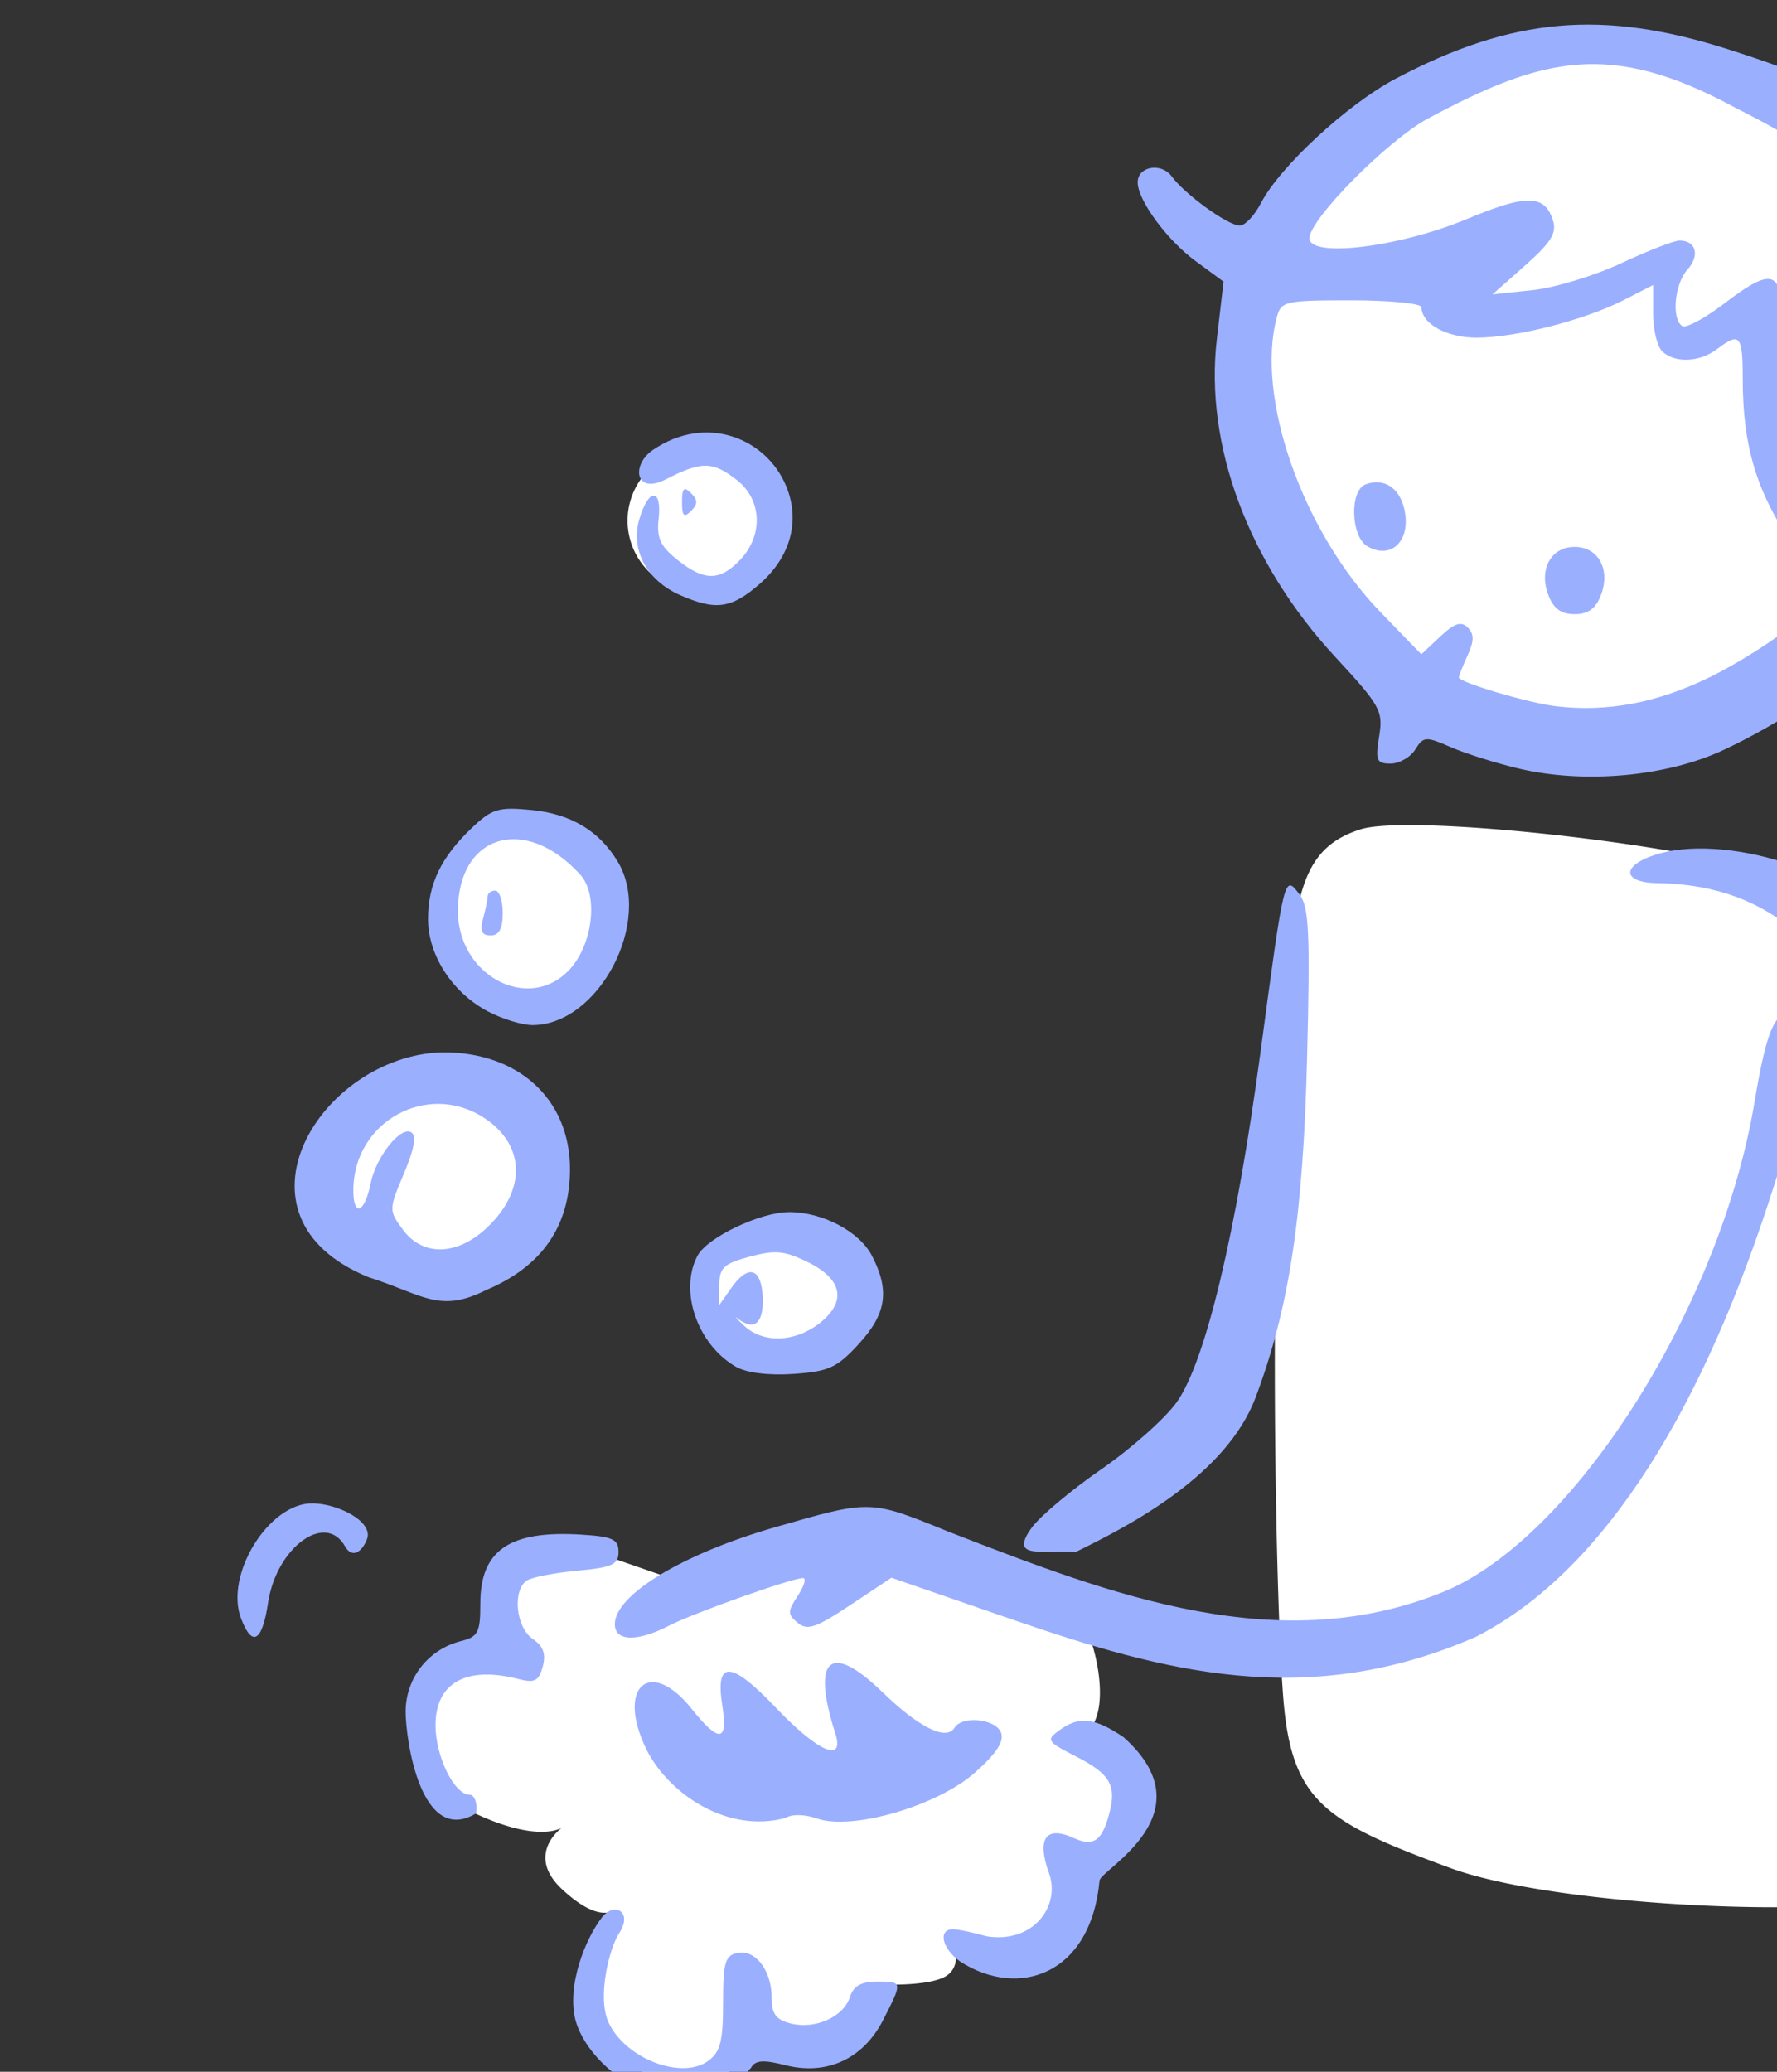 <?xml version="1.0" ?><svg xmlns="http://www.w3.org/2000/svg" width="122.822mm" height="143.145mm" viewBox="0 0 122.822 143.145">
    <rect x="0" y="0" width="122.822" height="143.145" fill="#333333" stroke="none"/>
    <path d="m 43057.789,6523.793 c -31.612,0.297 -63.658,22.301 -85.078,53.867 -29.512,76.938 36.27,135.37 95.199,129.887 58.929,-5.483 93.245,-55.917 87.869,-106.926 -5.45,-51.708 -58.071,-73.766 -91.677,-76.594 -2.101,-0.177 -4.205,-0.254 -6.313,-0.234 z m -233.207,104.945 a 18.897,18.763 0 0 0 -18.875,18.764 18.897,18.763 0 0 0 18.897,18.764 18.897,18.763 0 0 0 18.896,-18.764 18.897,18.763 0 0 0 -18.896,-18.764 18.897,18.763 0 0 0 -0.02,0 z m -45.299,95.451 a 23.047,25.392 0 0 0 -23.047,25.392 23.047,25.392 0 0 0 23.047,25.393 23.047,25.392 0 0 0 23.047,-25.393 23.047,25.392 0 0 0 -23.047,-25.392 z m 229.483,2.697 c -5.443,0.031 -9.601,0.375 -11.866,1.094 -14.493,4.597 -18.412,15.768 -18.472,51.424 -5.94,32.127 -3.978,153.581 -1.424,178.065 2.554,24.483 11.939,29.83 43.42,41.377 31.482,11.547 124.855,14.219 125.627,3.1 0.773,-11.119 12.296,-72.381 4.574,-150.856 -7.722,-78.474 -26.194,-97.397 -36.707,-107.18 -8.871,-8.254 -75.76,-17.193 -105.152,-17.023 z m -253.303,65.834 a 28.155,25.392 0 0 0 -28.154,25.393 28.155,25.392 0 0 0 28.154,25.393 28.155,25.392 0 0 0 28.154,-25.393 28.155,25.392 0 0 0 -28.154,-25.393 z m 89.219,38.596 a 17.641,16.812 0 0 0 -17.641,16.812 17.641,16.812 0 0 0 17.641,16.812 17.641,16.812 0 0 0 17.64,-16.812 17.641,16.812 0 0 0 -17.64,-16.812 z m 21.164,79.045 c -5.821,0.695 -48.352,13.096 -48.352,13.096 l -17.105,-5.934 c 0,0 -17.88,-4.972 -22.573,1.924 -4.692,6.896 -3.148,21.811 -0.238,23.254 0,0 -18.71,0.748 -24.115,9.568 -5.406,8.82 -4.159,24.591 12.599,32.361 16.759,7.77 22.565,3.615 22.565,3.615 0,0 -9.801,6.951 0,16.092 9.8,9.141 13.602,5.346 13.602,5.346 0,0 -7.247,5.505 -8.672,17.854 -1.426,12.348 8.375,23.521 25.125,27.584 16.751,4.063 18.117,-14.434 18.117,-14.434 0,0 5.763,5.132 19.127,4.598 13.365,-0.535 15.502,-16.145 15.502,-16.145 0,0 13.424,0.696 17.701,-2.404 4.277,-3.1 1.187,-9.783 1.187,-9.783 0,0 16.038,9.141 27.383,1.871 11.345,-7.27 6.178,-22.826 6.178,-22.826 0,0 7.96,1.069 13.543,-12.562 5.584,-13.632 -19.424,-13.685 -11.94,-20.047 7.484,-6.361 0.833,-28.653 -2.197,-29.775 -3.029,-1.123 -51.616,-23.947 -57.437,-23.252 z" transform="translate(42.775,-121.447) matrix(0.265,0,0,0.265,-10464.826,-958.145) translate(-3313.529,-2437.82)" color="#000" overflow="visible" fill="#FFFFFF" paint-order="fill markers stroke"/>
    <path d="m 39478.678,4600.97 c -2.532,-9.286 2.569,-21.662 6.842,-27.152 3.19,-4.099 8.139,-1.429 4.464,4.14 -2.552,3.868 -5.78,16.661 -2.79,23.227 4.308,9.45 19.095,15.163 26.039,10.059 3.139,-2.306 3.86,-5.13 3.86,-15.104 0,-10.571 0.519,-12.372 3.766,-13.018 4.718,-0.939 8.897,4.555 8.897,11.699 0,4.214 1.127,5.718 5.015,6.694 6.367,1.599 13.755,-1.715 15.403,-6.91 0.905,-2.852 2.931,-4.015 6.989,-4.015 6.804,0 6.799,-0.027 1.701,9.966 -5.191,10.179 -14.696,14.578 -25.543,11.825 -5.757,-1.462 -7.83,-1.304 -8.942,0.68 -16.458,18.585 -41.47,2.183 -45.701,-12.09 z m 100.272,-15.591 c -4.733,-3.303 -5.912,-8.427 -1.934,-8.427 1.345,0 5.331,0.827 8.859,1.839 12.169,1.911 19.292,-7.927 16.229,-16.459 -3.255,-9.002 -0.847,-12.487 6.357,-9.205 5.363,2.444 7.605,0.786 9.528,-7.048 1.672,-6.809 -0.187,-9.776 -8.977,-14.254 -7.45,-3.801 -7.709,-4.212 -4.256,-6.736 5.167,-3.78 9.143,-3.362 16.767,1.758 22.367,19.932 -5.818,34.416 -6.238,37.384 -2.315,24.911 -21.371,30.792 -36.335,21.148 z m 246.945,-21.087 c -1.797,-2.164 -2.116,-9.338 -1.232,-27.763 0.654,-13.664 1.747,-49.831 2.43,-80.37 1.288,-57.617 -0.515,-81.273 -8.16,-107.018 -11.977,-26.51 -27.521,-44.309 -57.687,-44.947 -10.278,0 -9.984,-5.01 0.459,-7.822 8.909,-2.399 22.221,-1.157 34.425,3.211 11.225,4.019 32.16,26.673 37.25,40.311 9.569,25.638 11.034,39.533 10.817,102.626 -0.241,71.023 -3.932,117.909 -9.601,122.054 -4.573,3.344 -5.722,3.306 -8.701,-0.284 z m -328.73,-34.099 c -8.082,-16.323 0.79,-24.427 11.73,-10.715 7.113,8.912 9.518,8.693 8.01,-0.73 -1.934,-12.102 2.141,-11.963 14,0.479 11.029,11.57 17.983,14.535 15.435,6.582 -6.279,-19.601 -1.323,-23.912 12.304,-10.701 9.508,9.218 16.666,12.767 18.795,9.319 2.012,-3.254 10.761,-2.356 12.144,1.246 0.881,2.293 -1.16,5.417 -6.815,10.436 -9.794,8.689 -32.013,15.155 -41.145,11.971 -3.209,-1.118 -6.582,-1.194 -8.176,-0.182 -15.101,4.149 -30.399,-6.111 -36.282,-17.705 z m -62.873,-9.957 c 0,-8.753 5.901,-16.281 14.444,-18.425 4.463,-1.12 5.039,-2.243 5.039,-9.82 0,-13.915 7.67,-19.119 26.43,-17.932 8.111,0.513 9.612,1.217 9.612,4.505 0,3.304 -1.629,4.048 -10.716,4.891 -5.893,0.547 -11.811,1.695 -13.15,2.55 -3.855,2.463 -2.926,12.203 1.452,15.213 2.81,1.933 3.544,3.936 2.649,7.232 -1.029,3.792 -2.092,4.339 -6.322,3.253 -13.627,-3.498 -21.645,0.973 -21.645,12.07 0,8.153 4.91,18.11 8.931,18.11 1.645,0 2.18,3.857 1.518,4.928 -14.306,8.399 -18.226,-19.366 -18.242,-26.575 z m 158.331,-24.016 -31.621,-10.925 -10.729,7.122 c -8.966,5.954 -11.216,6.715 -13.716,4.639 -2.689,-2.232 -2.687,-2.947 0.03,-7.078 1.656,-2.527 2.266,-4.596 1.358,-4.596 -2.898,0 -28.634,9.136 -34.986,12.421 -8.253,4.269 -14.106,4.107 -14.106,-0.391 0,-7.662 17.709,-18.365 41.889,-25.315 24.983,-7.182 24.568,-7.193 45.281,1.241 42.003,16.287 86.761,33.759 130.61,14.936 33.678,-15.318 70.716,-74.49 79.471,-126.971 3.383,-20.277 5.741,-24.973 11.444,-22.785 5.224,2.005 3.048,15.836 -7.619,48.477 -19.338,59.174 -45.366,97.861 -76.497,113.712 -44.194,19.308 -81.584,9.012 -120.809,-4.488 z m -201.265,-0.311 c -4.313,-11.347 7.201,-30.008 18.513,-30.008 6.74,0 16.098,4.78 14.346,9.329 -1.342,3.483 -3.944,5.072 -5.738,1.873 -5.104,-9.087 -17.911,0.315 -20.073,14.735 -1.527,10.182 -4.15,11.697 -7.048,4.071 z m 206.237,-23.676 c 2.13,-2.947 10.314,-9.81 18.184,-15.252 7.873,-5.442 16.732,-13.333 19.687,-17.534 7.49,-10.643 15.473,-44.088 21.825,-91.415 6.217,-46.344 6.166,-46.138 10.134,-40.913 2.497,3.29 2.805,9.964 1.979,42.862 -1.031,41.071 -4.631,64.832 -13.362,88.16 -7.68,20.53 -32.929,33.559 -46.985,40.444 -8.854,-0.583 -17.515,2.027 -11.462,-6.351 z m -77.21,-41.976 c -10.027,-5.815 -14.841,-19.81 -9.955,-28.942 2.537,-4.74 16.261,-11.294 23.773,-11.353 8.727,-0.067 18.427,5.02 21.725,11.397 4.685,9.06 3.78,15.099 -3.445,22.984 -5.674,6.191 -7.838,7.181 -17.048,7.808 -6.518,0.443 -12.269,-0.28 -15.05,-1.893 z m 21.878,-11.339 c 7.15,-5.623 5.996,-11.49 -3.137,-15.954 -6.019,-2.941 -8.484,-3.168 -15.1,-1.386 -6.751,1.818 -7.908,2.894 -7.908,7.359 v 5.229 l 3.035,-4.33 c 4.511,-6.44 7.983,-5.396 8.28,2.489 0.241,6.676 -2.245,8.707 -6.582,5.358 -1.042,-0.804 -0.241,0.072 1.774,1.948 4.947,4.599 13.271,4.298 19.638,-0.712 z m -117.662,-11.989 c -38.546,-15.769 -12.459,-57.706 19.198,-58.627 19.872,-0.142 33.36,12.179 33.36,30.477 0,14.836 -7.364,25.438 -21.884,31.504 -12.248,6.175 -16.387,1.185 -30.674,-3.354 z m 30.803,-12.816 c 10.431,-9.744 10.18,-21.626 -0.608,-28.694 -14.822,-9.712 -34.142,0.962 -34.142,18.863 0,7.087 2.96,5.937 4.498,-1.748 1.39,-6.952 7.835,-15.081 10.603,-13.371 1.409,0.872 0.787,4.378 -1.916,10.774 -3.94,9.33 -3.946,9.561 -0.316,14.542 5.154,7.067 14.086,6.918 21.881,-0.365 z m 0.289,-56.507 c -9.263,-4.923 -15.556,-14.652 -15.556,-24.053 0,-9.063 3.392,-16.122 11.404,-23.74 5.259,-5 6.957,-5.516 15.465,-4.698 10.381,0.998 17.815,5.44 22.647,13.537 9.224,15.454 -4.945,42.528 -22.272,42.554 -2.695,0 -7.956,-1.616 -11.688,-3.6 z m 21.281,-10.813 c 6.167,-6.566 7.672,-19.496 2.883,-24.788 -14.287,-15.785 -31.927,-10.578 -31.927,9.423 0,16.898 18.439,26.653 29.044,15.365 z m -22.478,-13.342 c 0.645,-2.411 1.187,-5.041 1.2,-5.845 0.03,-0.804 0.903,-1.461 1.974,-1.461 1.072,0 1.951,2.63 1.951,5.845 0,4.084 -0.951,5.845 -3.151,5.845 -2.317,0 -2.839,-1.161 -1.974,-4.384 z m 270.088,-39.145 c -5.894,-1.395 -13.858,-3.902 -17.7,-5.572 -6.549,-2.846 -7.125,-2.807 -9.271,0.628 -1.259,2.014 -4.147,3.662 -6.421,3.662 -3.67,0 -4.005,-0.8 -2.985,-7.099 1.08,-6.646 0.346,-7.97 -11.457,-20.719 -22.631,-24.444 -34.102,-55.201 -30.879,-82.805 l 1.754,-15.04 -7.369,-5.417 c -7.402,-5.44 -15.015,-15.803 -15.029,-20.459 -0.03,-4.19 6.175,-5.266 8.894,-1.546 3.416,4.67 14.68,12.81 17.729,12.81 1.372,0 3.86,-2.637 5.526,-5.861 4.905,-9.488 22.583,-25.812 35.115,-32.427 30.402,-16.047 54.006,-18.132 86.789,-7.665 26.717,8.53 39.112,14.943 51.477,26.638 24.705,23.365 31.022,63.336 15.297,96.787 -9.352,19.89 -38.895,45.622 -68.038,59.259 -14.854,6.951 -36.28,8.887 -53.432,4.825 z m 49.679,-23.726 c 7.501,-3.649 17.485,-9.987 22.189,-14.085 l 8.551,-7.451 -8.843,-12.914 c -9.526,-13.915 -13.129,-25.865 -13.129,-43.536 0,-11.301 -0.742,-12.145 -6.705,-7.635 -4.578,3.464 -11.155,3.704 -14.338,0.523 -1.285,-1.286 -2.335,-5.687 -2.335,-9.781 v -7.443 l -7.734,3.945 c -10.218,5.212 -28.099,9.772 -38.321,9.772 -7.774,0 -14.343,-3.632 -14.343,-7.932 0,-0.995 -8.227,-1.809 -18.281,-1.809 -17.31,0 -18.344,0.233 -19.456,4.384 -5.604,20.912 6.729,55.949 27.099,76.979 l 10.587,10.932 4.924,-4.624 c 3.731,-3.506 5.465,-4.078 7.179,-2.364 1.715,1.713 1.707,3.471 -0.03,7.274 -1.256,2.758 -2.285,5.342 -2.285,5.741 0,1.268 18.238,6.679 25.329,7.514 13.362,1.574 26.29,-0.85 39.939,-7.49 z m -41.935,-21.518 c -2.534,-6.66 0.686,-12.536 6.866,-12.536 6.18,0 9.4,5.876 6.869,12.536 -1.356,3.562 -3.33,4.998 -6.869,4.998 -3.539,0 -5.513,-1.437 -6.866,-4.998 z m -47.199,-12.696 c -4.323,-2.515 -4.685,-14.52 -0.484,-16.131 4.613,-1.77 8.69,0.703 10.043,6.091 2.076,8.273 -3.151,13.764 -9.559,10.04 z m 138.961,-6.873 c 11.521,-16.743 14.608,-43.08 7.329,-62.53 -6.504,-17.386 -20.619,-29.986 -50.37,-44.966 -32.508,-17.652 -50.156,-13.195 -80.205,2.887 -10.563,5.749 -30.813,26.228 -30.813,31.162 0,5.207 23.472,2.34 41.097,-5.02 15.567,-6.501 20.255,-6.422 22.411,0.376 1.039,3.267 -0.48,5.727 -7.23,11.712 l -8.546,7.576 10.491,-1.116 c 5.77,-0.614 16.172,-3.774 23.11,-7.022 6.941,-3.248 13.786,-5.905 15.211,-5.905 4.291,0 5.344,3.924 2.036,7.582 -3.378,3.731 -4.212,12.941 -1.332,14.72 0.981,0.606 5.875,-2.022 10.879,-5.841 13.504,-10.308 15.738,-8.941 14.905,9.117 -0.959,20.736 2.366,34.465 11.739,48.502 8.854,13.26 9.338,13.228 19.288,-1.234 z m -318.13,19.641 c -8.958,-3.896 -12.964,-11.994 -10.764,-19.66 2.432,-8.478 6.034,-8.359 5.075,-0.144 -0.621,5.334 0.909,7.415 5.214,10.809 6.818,5.361 10.871,5.279 16.14,-0.33 5.993,-6.38 5.594,-15.57 -0.897,-20.677 -6.384,-5.02 -9.257,-4.972 -18.665,-0.175 -7.876,4.016 -9.047,-3.786 -3.238,-7.736 13.927,-9.472 29.562,-2.993 34.719,9.455 3.721,8.98 1.189,18.393 -6.837,25.441 -7.554,6.631 -11.633,6.981 -20.747,3.016 z m 0.417,-24.298 c 0,-3.637 0.52,-4.156 2.339,-2.338 1.819,1.818 1.819,2.858 0,4.676 -1.819,1.818 -2.339,1.299 -2.339,-2.338 z" fill="#9bafff" transform="translate(42.775,-121.447) matrix(0.265,0,0,0.265,-10464.826,-958.145)"/>
</svg>